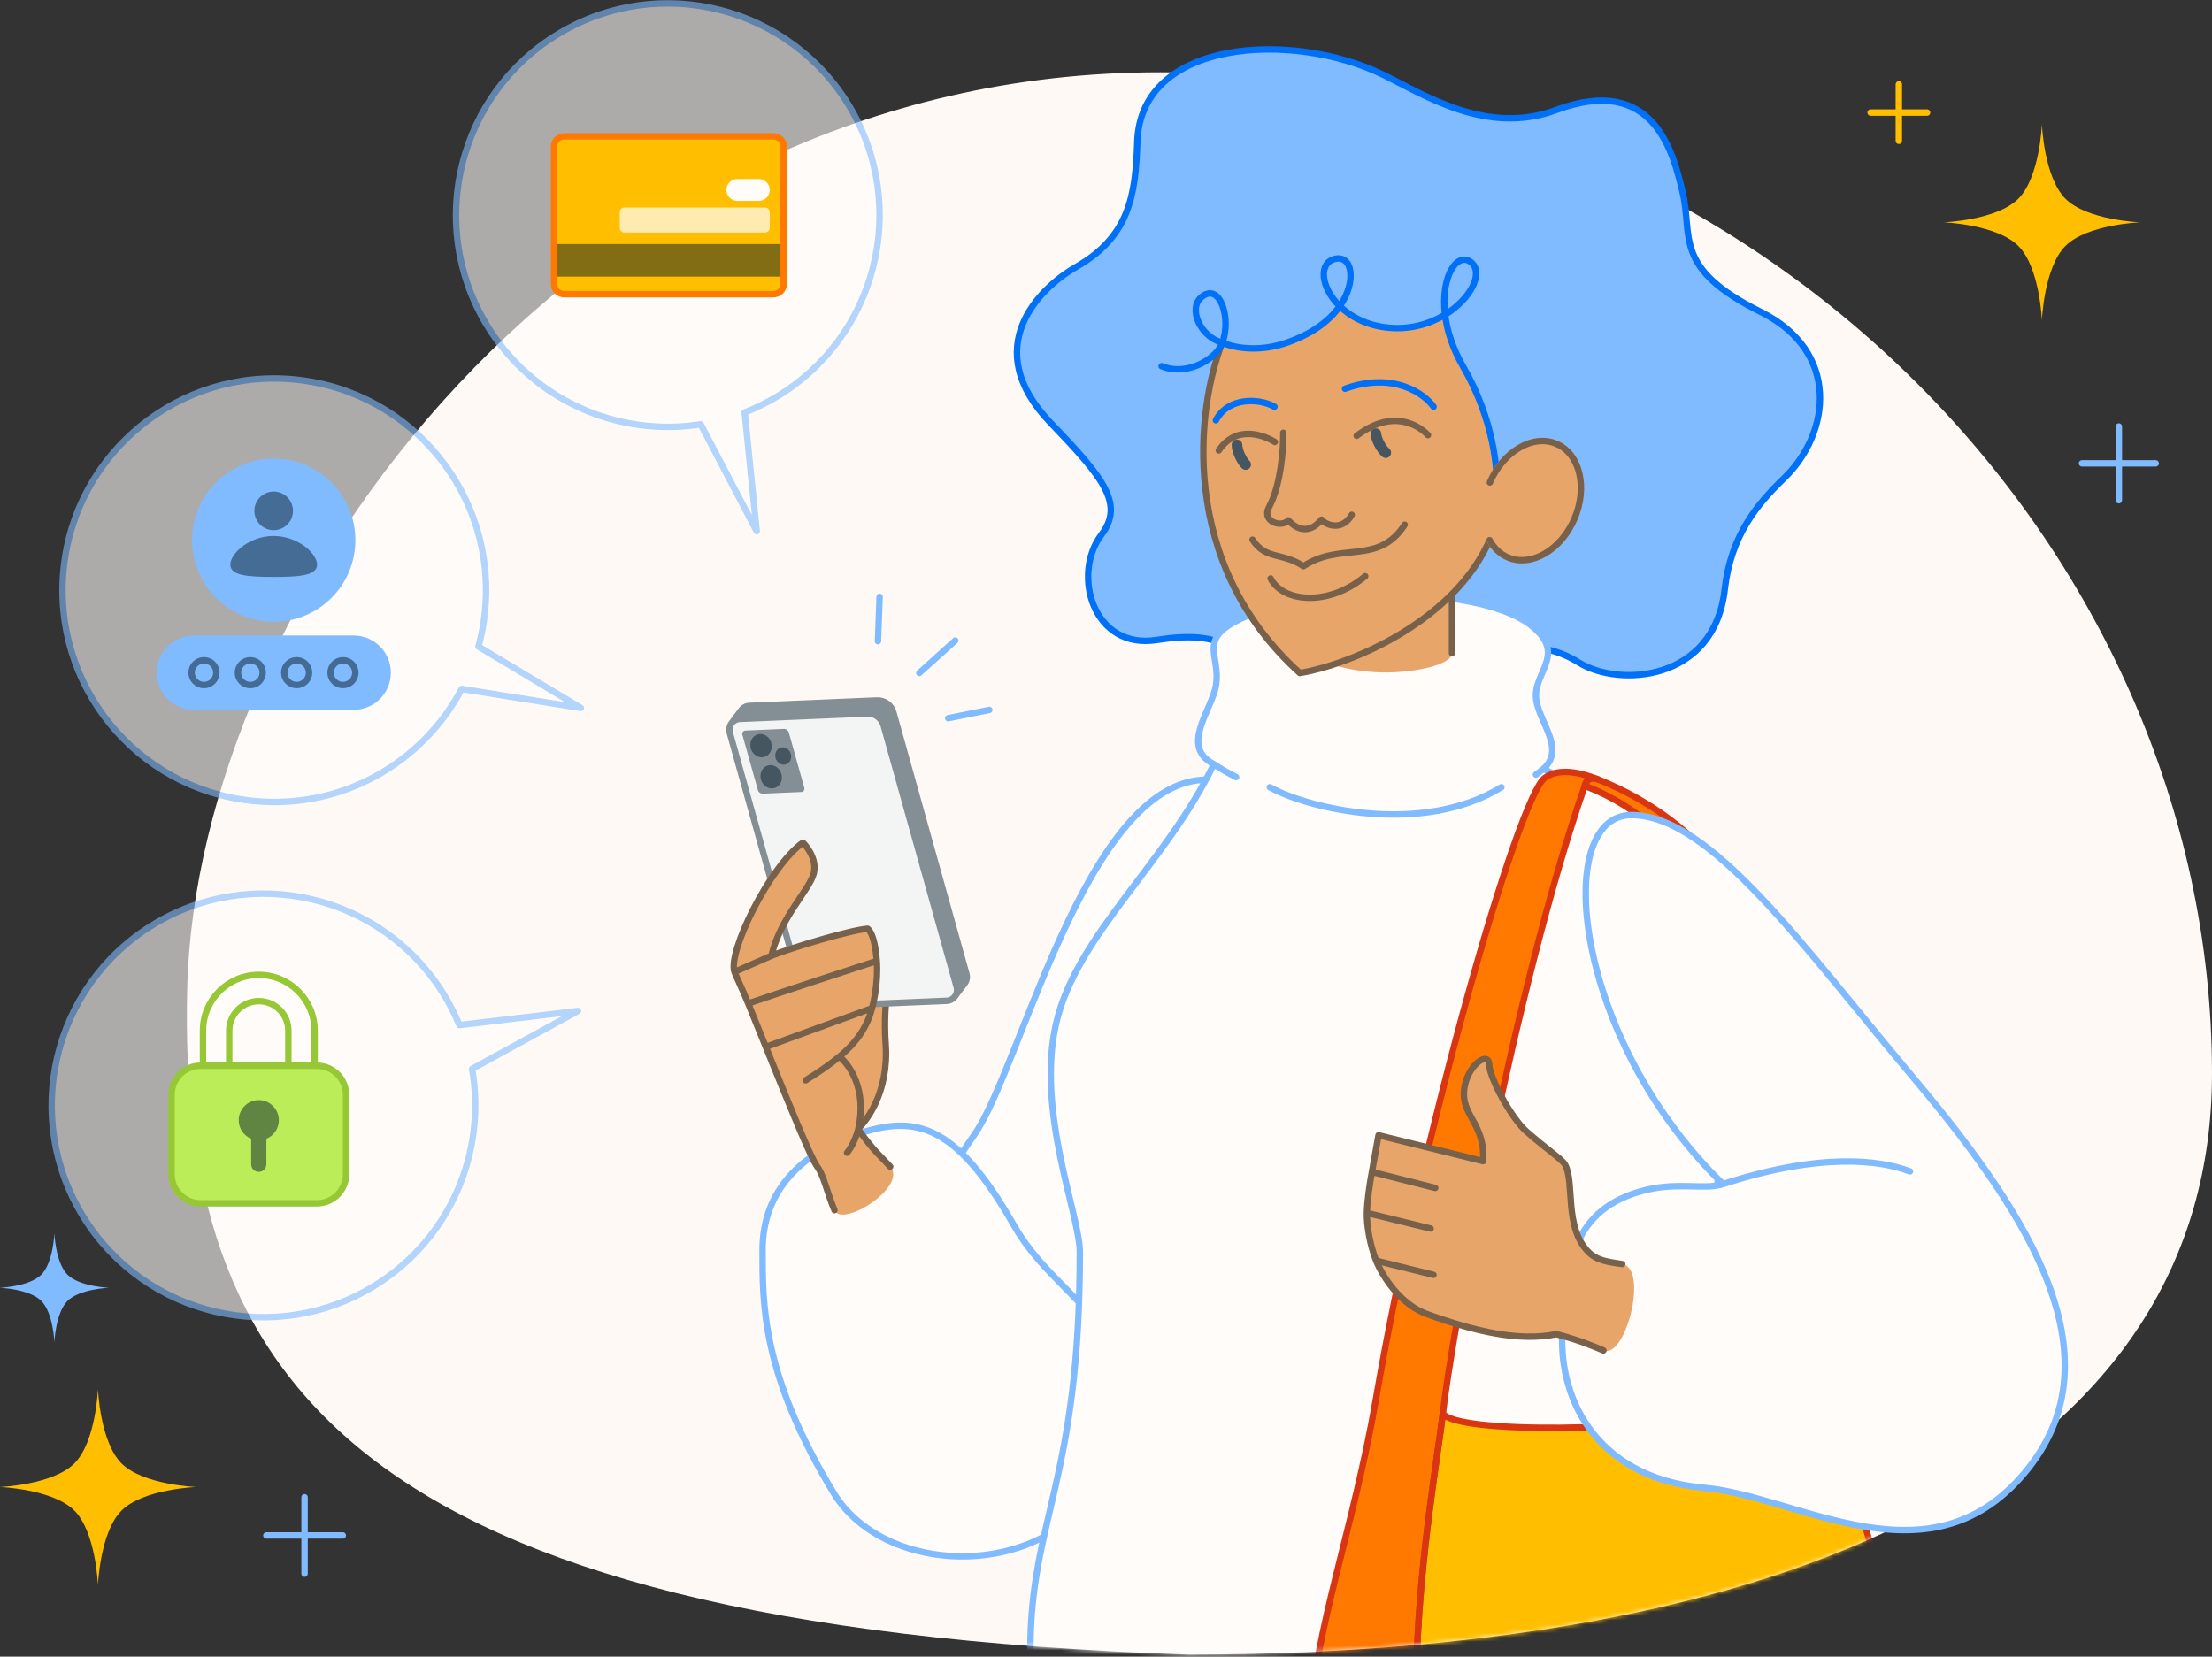 <svg width="518" height="388" viewBox="0 0 518 388" fill="none" xmlns="http://www.w3.org/2000/svg">
<rect x="0" y="0" width="518" height="388" fill="#333333" stroke="none"/>
<g clip-path="url(#clip0_10222_106564)">
<g clip-path="url(#clip1_10222_106564)">
<path d="M43.846 231.443C41.626 322.428 81.57 380.865 278.334 387.522C425.537 387.522 518 340.331 518 251.415C518 127.883 410.715 16.927 271.677 16.927C134.83 16.926 46.065 140.458 43.846 231.443Z" fill="#FFF9F5"/>
<path d="M22.938 325.303C22.938 325.303 23.407 337.696 28.46 342.749C33.513 347.802 45.907 348.271 45.907 348.271C45.907 348.271 33.513 348.74 28.46 353.793C23.407 358.846 22.938 371.239 22.938 371.239C22.938 371.239 22.47 358.846 17.416 353.793C12.363 348.74 -0.03 348.271 -0.03 348.271C-0.03 348.271 12.363 347.802 17.416 342.749C22.47 337.696 22.938 325.303 22.938 325.303Z" fill="#FFBF00"/>
<path d="M478.165 29.104C478.165 29.104 478.634 41.497 483.687 46.55C488.74 51.603 501.133 52.072 501.133 52.072C501.133 52.072 488.74 52.541 483.687 57.594C478.634 62.647 478.165 75.04 478.165 75.04C478.165 75.04 477.696 62.647 472.643 57.594C467.59 52.541 455.197 52.072 455.197 52.072C455.197 52.072 467.59 51.603 472.643 46.55C477.696 41.497 478.165 29.104 478.165 29.104Z" fill="#FFBF00"/>
<path d="M71.324 350.668V368.566M80.273 359.617L62.375 359.617" stroke="#80BAFF" stroke-width="1.5" stroke-linecap="round" stroke-linejoin="round"/>
<path d="M12.738 288.845C12.738 288.845 12.998 295.734 15.807 298.543C18.616 301.352 25.505 301.612 25.505 301.612C25.505 301.612 18.616 301.873 15.807 304.682C12.998 307.491 12.738 314.38 12.738 314.38C12.738 314.38 12.477 307.491 9.668 304.682C6.859 301.873 -0.03 301.612 -0.03 301.612C-0.03 301.612 6.859 301.352 9.668 298.543C12.477 295.734 12.738 288.845 12.738 288.845Z" fill="#80BAFF"/>
<path d="M444.664 19.75V32.975M451.277 26.362L438.052 26.362" stroke="#FFBF00" stroke-width="1.5" stroke-linecap="round" stroke-linejoin="round"/>
<path d="M496.185 99.89V117.161M504.82 108.526L487.549 108.526" stroke="#80BAFF" stroke-width="1.5" stroke-linecap="round" stroke-linejoin="round"/>
<mask id="mask0_10222_106564" style="mask-type:alpha" maskUnits="userSpaceOnUse" x="43" y="-11" width="476" height="399">
<path d="M43.846 231.442C41.626 322.427 81.57 380.864 278.334 387.521C343.112 387.521 397.29 378.383 437.652 360.571L438.807 360.109C439.861 360.829 443.041 362.389 447.325 362.862C470.591 365.116 486.553 342.751 486.553 328.298C507.002 307.783 518 282.08 518 251.414C518 173.467 492.523 99.628 426.068 56.41C397.006 -15.181 338.168 -9.98 286.861 -9.98C255.302 -9.98 211.116 23.495 185.143 34.721C98.492 72.171 45.553 161.44 43.846 231.442Z" fill="#FFFCFA"/>
</mask>
<g mask="url(#mask0_10222_106564)">
<path d="M228.098 265.858C239.626 249.581 255.939 175.446 287.189 183.168C316.062 190.304 272.99 356.226 240.358 359.698C171.001 367.077 210.944 290.076 228.098 265.858Z" fill="#FFFCFA"/>
<path d="M228.098 265.858C239.626 249.581 255.939 175.446 287.189 183.168C316.062 190.304 272.99 356.226 240.358 359.698C171.001 367.077 210.944 290.076 228.098 265.858Z" stroke="#80BAFF" stroke-width="1.5" stroke-linecap="round" stroke-linejoin="round"/>
<path d="M198.907 266.292C188.19 270.298 178.572 278.529 178.573 292.724C178.574 305.278 178.287 321.696 195.216 349.66C209.358 373.023 259.29 370.096 262.28 331.763C264.171 307.524 247.275 304.196 237.47 287.033C223.363 262.336 213.767 260.738 198.907 266.292Z" fill="#FFFCFA"/>
<path d="M198.907 266.292C188.19 270.298 178.572 278.529 178.573 292.724C178.574 305.278 178.287 321.696 195.216 349.66C209.358 373.023 259.29 370.096 262.28 331.763C264.171 307.524 247.275 304.196 237.47 287.033C223.363 262.336 213.767 260.738 198.907 266.292Z" stroke="#80BAFF" stroke-width="1.5" stroke-linecap="round" stroke-linejoin="round"/>
<path d="M207.403 244.472C208.214 255.789 202.925 263.072 199.537 265.67C189.118 274.535 183.301 245.972 185.96 242.301C188.62 238.63 194.715 241.747 196.837 234.565C198.959 227.382 199.93 218.352 204.398 217.585C206.971 217.143 209.814 218.229 211.952 219.341C208.387 223.76 206.713 234.83 207.403 244.472Z" fill="#E8A56A"/>
<path d="M207.403 244.472C208.214 255.789 202.925 263.072 199.537 265.67C189.118 274.535 183.301 245.972 185.96 242.301C188.62 238.63 194.715 241.747 196.837 234.565C198.959 227.382 199.93 218.352 204.398 217.585C206.971 217.143 209.814 218.229 211.952 219.341C208.387 223.76 206.713 234.83 207.403 244.472Z" stroke="#78614B" stroke-width="1.5" stroke-linecap="round" stroke-linejoin="round"/>
<path d="M188.005 232.885C188.482 234.593 190.073 235.748 191.845 235.672L221.697 234.399C222.512 234.364 223.205 233.956 223.642 233.36C223.717 233.257 223.784 233.149 223.844 233.036C224.132 232.487 224.223 231.83 224.039 231.172L206.926 169.887C206.449 168.179 204.858 167.024 203.086 167.1L173.235 168.373C172.381 168.41 171.661 168.855 171.23 169.498C171.199 169.544 171.169 169.591 171.141 169.639C170.812 170.206 170.697 170.903 170.892 171.6L188.005 232.885Z" fill="#838E95"/>
<path d="M209.198 166.839L226.311 228.124C226.538 228.937 226.345 229.749 225.881 230.356L223.844 233.036C224.132 232.487 224.223 231.83 224.039 231.172L206.926 169.887C206.449 168.179 204.858 167.024 203.086 167.1L173.235 168.373C172.381 168.41 171.661 168.855 171.23 169.498L173.548 166.383C173.983 165.777 174.683 165.36 175.506 165.325L205.358 164.052C207.13 163.976 208.721 165.131 209.198 166.839Z" fill="#838E95"/>
<path d="M188.005 232.885C188.482 234.593 190.073 235.748 191.845 235.672L221.697 234.399C222.512 234.364 223.205 233.956 223.642 233.36C223.717 233.257 223.784 233.149 223.844 233.036C224.132 232.487 224.223 231.83 224.039 231.172L206.926 169.887C206.449 168.179 204.858 167.024 203.086 167.1L173.235 168.373C172.381 168.41 171.661 168.855 171.23 169.498C171.199 169.544 171.169 169.591 171.141 169.639C170.812 170.206 170.697 170.903 170.892 171.6L188.005 232.885Z" fill="#F3F4F4"/>
<path d="M171.141 169.639C170.812 170.206 170.697 170.903 170.892 171.6L188.005 232.885C188.482 234.593 190.073 235.748 191.845 235.672L221.697 234.399C222.512 234.364 223.205 233.956 223.642 233.36M171.141 169.639L171.23 169.498M171.141 169.639C171.169 169.591 171.199 169.544 171.23 169.498M223.642 233.36L223.844 233.036M223.642 233.36C223.717 233.257 223.784 233.149 223.844 233.036M223.844 233.036L225.881 230.356C226.345 229.749 226.538 228.937 226.311 228.124L209.198 166.839C208.721 165.131 207.13 163.976 205.358 164.052L175.506 165.325C174.683 165.36 173.983 165.777 173.548 166.383L171.23 169.498M223.844 233.036C224.132 232.487 224.223 231.83 224.039 231.172L206.926 169.887C206.449 168.179 204.858 167.024 203.086 167.1L173.235 168.373C172.381 168.41 171.661 168.855 171.23 169.498" stroke="#838E95" stroke-width="1.5"/>
<path d="M177.476 185.034C177.62 185.55 178.1 185.899 178.635 185.876L187.645 185.491C187.891 185.481 188.101 185.358 188.232 185.178C188.255 185.147 188.275 185.114 188.293 185.08C188.38 184.914 188.408 184.716 188.352 184.517L184.717 171.556C184.573 171.04 184.093 170.692 183.559 170.714L174.548 171.099C174.291 171.11 174.073 171.244 173.943 171.438C173.934 171.452 173.925 171.466 173.916 171.481C173.817 171.652 173.782 171.862 173.841 172.073L177.476 185.034Z" fill="#838E95"/>
<path d="M175.85 175.385C176.307 176.837 177.739 177.681 179.048 177.269C180.357 176.858 181.049 175.346 180.592 173.894C180.135 172.441 178.703 171.597 177.394 172.009C176.085 172.421 175.394 173.932 175.85 175.385Z" fill="#455660"/>
<path d="M178.22 182.673C178.676 184.125 180.108 184.969 181.417 184.557C182.727 184.146 183.418 182.634 182.961 181.182C182.504 179.729 181.072 178.885 179.763 179.297C178.454 179.709 177.763 181.22 178.22 182.673Z" fill="#455660"/>
<path d="M181.644 177.619C181.984 178.699 183.049 179.326 184.022 179.02C184.995 178.714 185.509 177.59 185.169 176.51C184.83 175.431 183.765 174.803 182.792 175.109C181.819 175.415 181.305 176.539 181.644 177.619Z" fill="#455660"/>
<path d="M205.602 150.161L205.986 139.785M215.284 157.609L223.697 150.019M222.054 168.204L231.679 166.266" stroke="#80BAFF" stroke-width="1.5" stroke-linecap="round" stroke-linejoin="round"/>
<path d="M200.974 264.523C204.967 269.98 205.971 270.489 208.461 273.221C212.675 277.842 197.208 287.689 195.413 283.426C193.619 279.163 192.945 275.345 191.371 273.221C189.797 271.096 184.172 257.17 179.341 245.203L179.305 245.115C177.817 241.429 176.406 237.933 175.212 235.028C173.687 231.316 172.364 228.641 172.001 227.636C170.354 223.067 180.203 202.925 188.025 197.34C188.025 197.34 191.469 200.658 190.581 204.479C189.692 208.3 182.732 214.883 180.647 223.848C185.709 221.838 199.273 217.811 203.171 217.52C203.171 217.52 204.812 218.317 205.325 225.068C205.69 229.856 204.648 235.883 203.18 239.118C201.811 242.135 199.955 244.653 196.568 247.476C198.932 249.311 203.121 255.29 200.974 264.523Z" fill="#E8A56A"/>
<path d="M208.461 273.221C205.971 270.489 204.967 269.98 200.974 264.523M200.974 264.523C203.121 255.29 198.932 249.311 196.568 247.476M200.974 264.523C200.681 265.665 199.749 268.355 198.363 269.98M195.413 283.426C193.619 279.163 192.945 275.345 191.371 273.221C189.797 271.096 184.172 257.17 179.341 245.203M172.001 227.636C170.354 223.067 180.203 202.925 188.025 197.34C188.025 197.34 191.469 200.658 190.581 204.479C189.692 208.3 182.732 214.883 180.647 223.848M172.001 227.636C172.364 228.641 173.687 231.316 175.212 235.028M172.001 227.636L180.647 223.848M180.647 223.848C185.709 221.838 199.273 217.811 203.171 217.52C203.171 217.52 204.812 218.317 205.325 225.068M188.663 253.02C191.989 250.95 194.55 249.159 196.568 247.476M196.568 247.476C199.955 244.653 201.811 242.135 203.18 239.118C204.648 235.883 205.69 229.856 205.325 225.068M203.845 236.26L179.341 245.203M179.341 245.203C177.84 241.485 176.415 237.956 175.212 235.028M205.325 225.068C198.51 227.277 182.945 232.362 175.212 235.028" stroke="#78614B" stroke-width="1.5" stroke-linecap="round" stroke-linejoin="round"/>
<path d="M343.042 161.643C336.436 170.735 323.653 174.731 319.233 175.174C302.41 175.786 299.545 165.734 294.756 158.781C289.968 151.828 285.766 147.528 270.876 149.884C255.987 152.241 250.899 134.543 257.928 125.233C263.31 118.105 258.563 112.043 246.085 99.099C229.097 81.476 243.362 67.452 251.99 62.533C264.433 55.44 265.927 45.818 266.324 33.248C267.088 9.048 302.745 7.226 323.755 17.428C333.643 22.229 348.162 31.807 364.379 25.769C387.401 17.197 391.837 35.829 394.014 44.974L394.038 45.075C396.474 55.307 391.625 62.767 412.336 73.054C430.879 82.265 428.846 101.3 417.804 111.992C411.526 118.07 405.334 125.369 403.897 138.016C401.427 159.758 379.061 160.899 369.884 155.252C360.708 149.605 351.301 150.278 343.042 161.643Z" fill="#80BAFF"/>
<path d="M343.042 161.643C336.436 170.735 323.653 174.731 319.233 175.174C302.41 175.786 299.545 165.734 294.756 158.781C289.968 151.828 285.766 147.528 270.876 149.884C255.987 152.241 250.899 134.543 257.928 125.233C263.31 118.105 258.563 112.043 246.085 99.099C229.097 81.476 243.362 67.452 251.99 62.533C264.433 55.44 265.927 45.818 266.324 33.248C267.088 9.048 302.745 7.226 323.755 17.428C333.643 22.229 348.162 31.807 364.379 25.769C387.401 17.197 391.837 35.829 394.014 44.974L394.038 45.075C396.474 55.307 391.625 62.767 412.336 73.054C430.879 82.265 428.846 101.3 417.804 111.992C411.526 118.07 405.334 125.369 403.897 138.016C401.427 159.758 379.061 160.899 369.884 155.252C360.708 149.605 351.301 150.278 343.042 161.643Z" stroke="#0070F6" stroke-width="1.5"/>
<path d="M359.681 162.866C359.681 157.058 366.76 152.917 358.497 146.447C345.461 136.239 301.482 137.231 287.509 146.626C281.494 150.669 285.812 154.374 284.744 160.578C283.738 166.424 276.22 174.842 284.26 178.978C272.883 202.453 252.181 218.95 247.352 239.557C242.522 260.163 252.875 284.735 252.875 293.212C252.875 346.925 241.28 355.825 241.28 386.728C241.28 403.223 247.823 408.656 249.457 413.675C251.092 418.693 247.498 438.171 246.546 442.786C245.401 448.335 291.9 457.772 336.516 454.519C374.856 451.724 401.617 442.209 401.617 438.935V413.675C401.617 409.977 412.272 398.17 408.187 386.812C404.101 375.454 400.692 332.394 399.511 304.919C398.331 277.444 419.326 221.287 396.433 198.102C385.738 187.272 370.668 185.043 361.441 180.068C366.954 175.108 359.681 168.513 359.681 162.866Z" fill="#FFFCFA"/>
<path d="M359.682 181.412C360.18 181.073 360.825 180.624 361.442 180.068M289.471 181.993C286.932 180.684 285.839 180.019 284.261 178.978M284.261 178.978C272.884 202.453 252.182 218.95 247.353 239.557C242.523 260.163 252.876 284.735 252.876 293.212C252.876 346.925 241.281 355.825 241.281 386.728C241.281 403.223 247.824 408.656 249.458 413.675C251.092 418.693 247.499 438.171 246.547 442.786C245.402 448.335 291.901 457.772 336.517 454.519C374.857 451.723 401.618 442.209 401.618 438.935C401.618 437.264 401.618 420.019 401.618 413.675C401.618 409.977 412.273 398.17 408.188 386.812C404.102 375.454 400.693 332.394 399.512 304.919C398.332 277.444 419.327 221.287 396.434 198.102C385.739 187.272 370.669 185.043 361.442 180.068M284.261 178.978C276.221 174.842 283.739 166.424 284.745 160.578C285.813 154.374 281.495 150.669 287.51 146.626C301.483 137.231 345.462 136.239 358.498 146.447C366.761 152.917 359.682 157.058 359.682 162.866C359.682 168.513 366.955 175.108 361.442 180.068M385.103 415.96C360.093 428.844 317.579 431.584 286.703 426.827M351.58 184.378C332.987 195.809 306.35 189.368 297.366 184.378" stroke="#80BAFF" stroke-width="1.5" stroke-linecap="round" stroke-linejoin="round"/>
<path d="M361.731 182.18C355.503 186.908 332.946 265.28 322.207 327.623C311.863 387.667 283.657 431.035 348.059 434.93C320.004 433.139 336.101 346.837 337.87 331.039C339.963 312.354 354.719 231.015 371.12 184.004C371.277 183.169 372.107 181.72 374.174 182.53C366.862 179.609 363.288 180.998 361.731 182.18Z" fill="#FF7800"/>
<path d="M348.064 434.931L348.136 434.935L348.14 434.935C400.171 438.045 440.884 423.305 443.893 403.259C447.431 379.693 428.255 334.643 425.616 321.22C426.381 325.097 419.465 328.127 409.215 330.3C384.66 335.506 340.967 335.797 337.87 331.039C336.101 346.837 320.004 433.139 348.059 434.93L348.064 434.931Z" fill="#FF7800"/>
<path d="M425.622 321.22C419.489 297.549 415.666 241.873 414.454 231.563C410.902 201.118 386.085 187.198 374.179 182.53C372.112 181.72 371.283 183.169 371.126 184.004C399.057 195.131 402.792 218.649 402.792 239.109C402.792 286.037 410.453 322.268 409.221 330.3C419.471 328.127 426.387 325.097 425.622 321.22Z" fill="#FF7800"/>
<path d="M348.068 434.932L348.141 434.936L348.145 434.936C400.176 438.046 440.889 423.306 443.898 403.26C447.436 379.693 428.26 334.644 425.621 321.221C426.386 325.097 419.47 328.127 409.22 330.301C384.665 335.507 340.972 335.798 337.875 331.039C336.105 346.838 320.008 433.14 348.064 434.932L348.068 434.932Z" fill="#FFBF00"/>
<path d="M348.139 434.936C348.114 434.935 348.088 434.933 348.062 434.932M348.139 434.936L348.067 434.932M348.139 434.936L348.143 434.936M348.062 434.932C320.006 433.14 336.104 346.838 337.873 331.039C340.97 335.798 384.663 335.507 409.218 330.301C419.469 328.127 426.384 325.097 425.619 321.221C428.258 334.644 447.434 379.693 443.896 403.26C440.887 423.306 400.174 438.046 348.143 434.936M348.062 434.932L348.067 434.932M348.143 434.936L348.067 434.932" stroke="#D93511" stroke-width="1.5" stroke-linecap="round" stroke-linejoin="round"/>
<path d="M348.147 434.935C348.121 434.934 348.096 434.932 348.07 434.93L348.074 434.931M348.147 434.935L348.074 434.931M348.147 434.935L348.151 434.935L348.074 434.931M414.459 231.562C415.671 241.873 419.494 297.549 425.627 321.22C426.392 325.097 419.476 328.127 409.226 330.3C410.458 322.268 402.797 286.037 402.797 239.109C402.797 218.649 399.062 195.131 371.131 184.004C371.288 183.169 372.117 181.72 374.184 182.53C386.09 187.198 410.907 201.117 414.459 231.562Z" stroke="#D93511" stroke-width="1.5" stroke-linecap="round" stroke-linejoin="round"/>
<path d="M348.151 434.935C348.126 434.934 348.1 434.932 348.075 434.93M348.151 434.935L348.079 434.931M348.151 434.935L348.155 434.935L348.079 434.931M348.075 434.93C320.019 433.139 336.116 346.837 337.886 331.039C339.979 312.354 354.734 231.015 371.135 184.004C371.292 183.169 372.122 181.72 374.189 182.53C366.877 179.609 363.303 180.998 361.746 182.18C355.519 186.908 332.961 265.28 322.222 327.623C311.879 387.667 283.672 431.035 348.075 434.93ZM348.075 434.93L348.079 434.931" stroke="#D93511" stroke-width="1.5" stroke-linecap="round" stroke-linejoin="round"/>
<path d="M447.268 251.451C422.575 222.138 400.649 190.866 382.016 190.897C363.383 190.927 368.286 243.08 403.5 277.318C398.908 278.812 392.679 276.568 384.074 279.055C366.912 284.016 367.151 298.4 365.981 310.663C364.495 326.236 372.899 346.1 399.151 348.473C421.425 350.486 452.596 372.383 475.118 343.723C497.028 315.841 471.962 280.764 447.268 251.451Z" fill="#FFFCFA"/>
<path d="M447.27 274.348C440.285 271.667 426.347 269.885 403.502 277.318M403.502 277.318C368.288 243.08 363.384 190.927 382.017 190.897C400.65 190.866 422.577 222.138 447.27 251.451C471.964 280.764 497.03 315.841 475.119 343.723C452.598 372.383 421.427 350.486 399.153 348.473C372.9 346.1 364.497 326.236 365.983 310.663C367.153 298.4 366.914 284.016 384.076 279.055C392.68 276.568 398.909 278.812 403.502 277.318Z" stroke="#80BAFF" stroke-width="1.5" stroke-linecap="round" stroke-linejoin="round"/>
<path d="M343.125 253.818C341.319 261.088 347.91 262.603 347.312 271.949L322.818 265.886L321.274 274.467C320.762 277.239 320.165 281.168 320.094 284.075C320.026 286.862 320.782 291.579 322.262 295.253C323.583 298.578 327.904 305.77 334.622 307.935C345.288 311.749 355.681 314.281 364.457 312.471C369.862 313.88 372.901 315.214 375.488 316.275C380.704 318.414 386.122 297.027 379.893 296.05C376.779 295.562 374.087 295.327 372.017 293.268C366.192 287.473 368.817 276.908 366.493 272.763C365.767 271.467 361.9 268.934 357.428 264.966C353.85 261.791 348.848 252.489 348.742 249.365C348.637 246.24 344.329 248.969 343.125 253.818Z" fill="#E8A56A"/>
<path d="M322.261 295.254C320.781 291.58 320.026 286.862 320.094 284.076M322.261 295.254C323.582 298.579 327.903 305.771 334.621 307.935C345.287 311.75 355.68 314.282 364.457 312.472C369.861 313.881 372.9 315.215 375.487 316.276M322.261 295.254L335.7 298.581M321.273 274.468L336.105 278.227M321.273 274.468C320.761 277.239 320.164 281.169 320.094 284.076M321.273 274.468L322.817 265.887L347.311 271.949C347.909 262.604 341.318 261.089 343.124 253.819C344.328 248.97 348.636 246.241 348.741 249.366C348.847 252.49 353.849 261.792 357.427 264.967C361.899 268.935 365.767 271.468 366.493 272.763C368.816 276.909 366.191 287.473 372.016 293.269C374.086 295.328 376.779 295.563 379.892 296.051M320.094 284.076L335.022 287.737" stroke="#78614B" stroke-width="1.5" stroke-linecap="round" stroke-linejoin="round"/>
<path d="M340.024 152.961C340.024 147.635 340.024 136.97 340.024 127.188C340.024 110.722 307.865 104.71 307.865 127.188C307.865 132.079 306.802 146.919 306.802 151.887C306.802 154.635 314.355 156.956 322.065 157.431C329.776 157.905 340.024 155.909 340.024 152.961Z" fill="#E8A56A"/>
<path d="M340.024 152.961C340.024 147.635 340.024 136.97 340.024 127.188C340.024 110.722 307.865 104.71 307.865 127.188C307.865 132.079 306.802 146.919 306.802 151.887" stroke="#78614B" stroke-width="1.5" stroke-linecap="round" stroke-linejoin="round"/>
<path d="M304.386 157.617C275.663 131.7 280.316 95.243 286.233 80.255C291.636 64.722 314.183 50.539 335.481 62.309C364.137 78.146 355.824 109.993 349.124 125.855C340.794 145.576 316.259 155.661 304.386 157.617Z" fill="#E8A56A"/>
<path d="M304.386 157.617C275.663 131.7 280.316 95.243 286.233 80.255C291.636 64.722 314.183 50.539 335.481 62.309C364.137 78.146 355.824 109.993 349.124 125.855C340.794 145.576 316.259 155.661 304.386 157.617Z" stroke="#78614B" stroke-width="1.5" stroke-linecap="round" stroke-linejoin="round"/>
<path d="M293.308 126.394C296.415 131.201 300.245 129.28 305.237 132.616C313.995 126.814 322.746 132.503 328.957 122.889M297.547 135.472C300.416 141.061 311.068 142.15 319.709 134.95" stroke="#78614B" stroke-width="1.5" stroke-linecap="round" stroke-linejoin="round"/>
<path d="M322.202 101.575C322.299 102.962 323.478 105.128 324.51 106.022" stroke="#455660" stroke-width="2.5" stroke-linecap="round" stroke-linejoin="round"/>
<path d="M289.674 104.211C289.685 105.602 290.729 107.837 291.703 108.793" stroke="#455660" stroke-width="2.5" stroke-linecap="round" stroke-linejoin="round"/>
<path d="M300.518 101.359C300.575 104.997 299.98 113.591 297.142 118.859C295.416 122.063 300.021 123.754 301.719 121.871C302.182 122.426 305.68 126.293 309.457 121.712C310.702 123.168 314.428 124.36 316.547 120.573" stroke="#78614B" stroke-width="1.5" stroke-linecap="round" stroke-linejoin="round"/>
<path d="M334.407 101.912C332.247 99.615 326.14 95.63 317.704 102.073M298.542 103.511C295.981 101.929 289.499 99.399 285.41 105.503" stroke="#78614B" stroke-width="1.5" stroke-linecap="round" stroke-linejoin="round"/>
<path d="M335.713 95.26C333.517 92.162 326.296 86.984 314.975 91.047M298.449 95.26C294.739 93.165 287.534 93.048 284.74 98.441" stroke="#0070F6" stroke-width="1.5" stroke-linecap="round" stroke-linejoin="round"/>
<path d="M342.636 85.879C349.985 98.611 350.64 110.26 350.526 114.236C357.357 113.408 362.716 110.795 369.562 96.805C376.925 81.758 371.589 56.882 354.361 45.9C324.075 26.594 290.885 37.612 276.609 47.267C261.714 57.341 254.011 78.64 272.019 85.769C278.788 88.448 285.54 83.143 286.23 80.257C289.224 81.54 294.986 82.553 301.628 80.162C307.593 78.015 311.44 74.988 313.733 71.707C316.303 74.218 320.166 76.286 325.229 76.757C330.341 77.233 334.893 75.843 338.396 73.698C338.841 77.351 340.123 81.527 342.636 85.879Z" fill="#80BAFF"/>
<path d="M286.232 80.257C289.226 81.54 294.988 82.553 301.63 80.162C307.595 78.015 311.442 74.988 313.735 71.707M286.232 80.257C281.117 78.936 278.209 72.371 281.254 69.668C285.644 65.771 288.437 74.671 286.232 80.257ZM286.232 80.257C285.542 83.143 278.79 88.448 272.021 85.769M350.528 114.236C350.642 110.26 349.987 98.611 342.638 85.879C340.125 81.527 338.843 77.351 338.398 73.698M338.398 73.698C344.458 69.987 347.378 64.019 344.631 61.553C341.423 58.672 337.282 64.542 338.398 73.698ZM338.398 73.698C334.895 75.843 330.343 77.233 325.231 76.757C320.168 76.286 316.305 74.218 313.735 71.707M313.735 71.707C317.789 65.906 316.661 59.723 312.676 60.619C308.699 61.513 309.221 67.294 313.735 71.707Z" stroke="#0070F6" stroke-width="1.5" stroke-linecap="round" stroke-linejoin="round"/>
<ellipse cx="358.799" cy="117.252" rx="10.775" ry="14.464" transform="rotate(23.18 358.799 117.252)" fill="#E8A56A" stroke="#E8A56A" stroke-width="1.5"/>
<path d="M348.893 113.01C352.038 105.667 359.021 101.613 364.492 103.955C369.962 106.297 371.848 114.149 368.704 121.493C365.559 128.836 358.576 132.89 353.105 130.548C351.254 129.756 349.814 128.332 348.84 126.511" stroke="#78614B" stroke-width="1.5" stroke-linecap="round"/>
</g>
<g opacity="0.6">
<path d="M19.556 285.049C33.996 308.321 64.568 315.482 87.841 301.042C105.562 290.046 113.941 269.696 110.554 250.338L135.344 236.79L107.587 240.089C106.557 237.586 105.308 235.134 103.834 232.758C89.394 209.485 58.822 202.325 35.549 216.765C12.277 231.205 5.117 261.776 19.556 285.049Z" fill="#FFFCFA"/>
<path d="M19.556 285.049C33.996 308.321 64.568 315.482 87.841 301.042C105.562 290.046 113.941 269.696 110.554 250.338L135.344 236.79L107.587 240.089C106.557 237.586 105.308 235.134 103.834 232.758C89.394 209.485 58.822 202.325 35.549 216.765C12.277 231.205 5.117 261.776 19.556 285.049Z" stroke="#80BAFF" stroke-width="1.5" stroke-linejoin="round"/>
</g>
<path fill-rule="evenodd" clip-rule="evenodd" d="M47.534 241.398C47.534 234.18 53.386 228.328 60.604 228.328C67.822 228.328 73.674 234.18 73.674 241.398V248.547C73.674 255.765 67.822 261.617 60.604 261.617C53.386 261.617 47.534 255.765 47.534 248.547V241.398ZM60.604 234.473C56.779 234.473 53.679 237.574 53.679 241.398V248.547C53.679 252.371 56.779 255.471 60.604 255.471C64.428 255.471 67.528 252.371 67.528 248.547V241.398C67.528 237.574 64.428 234.473 60.604 234.473Z" fill="#FFFCFA"/>
<path fill-rule="evenodd" clip-rule="evenodd" d="M47.532 241.398C47.532 234.18 53.383 228.328 60.602 228.328C67.82 228.328 73.672 234.18 73.672 241.398V248.547C73.672 255.765 67.82 261.617 60.602 261.617C53.383 261.617 47.532 255.765 47.532 248.547V241.398ZM60.602 234.473C56.778 234.473 53.677 237.574 53.677 241.398V248.547C53.677 252.371 56.778 255.471 60.602 255.471C64.426 255.471 67.526 252.371 67.526 248.547V241.398C67.526 237.574 64.426 234.473 60.602 234.473Z" stroke="#96C734" stroke-width="1.5"/>
<path d="M40.17 256.423C40.17 252.656 43.224 249.603 46.992 249.603H74.218C77.985 249.603 81.039 252.656 81.039 256.423V275.006C81.039 278.773 77.985 281.827 74.218 281.827H46.992C43.224 281.827 40.17 278.773 40.17 275.006V256.423Z" fill="#BBED58"/>
<path opacity="0.5" d="M62.378 266.708C64.093 266.007 65.301 264.322 65.301 262.355C65.301 259.759 63.196 257.654 60.6 257.654C58.004 257.654 55.9 259.759 55.9 262.355C55.9 264.323 57.109 266.009 58.825 266.709V272.677C58.825 273.658 59.62 274.454 60.601 274.454C61.582 274.454 62.378 273.658 62.378 272.677V266.708Z" fill="#071D2B"/>
<path d="M40.17 256.423C40.17 252.656 43.224 249.603 46.992 249.603H74.218C77.985 249.603 81.039 252.656 81.039 256.423V275.006C81.039 278.773 77.985 281.827 74.218 281.827H46.992C43.224 281.827 40.17 278.773 40.17 275.006V256.423Z" stroke="#96C734" stroke-width="1.5"/>
<g opacity="0.6">
<path d="M14.899 133.145C12.085 160.388 31.89 184.754 59.133 187.568C79.878 189.71 98.955 178.738 108.118 161.352L136.017 165.8L112.04 151.429C112.757 148.819 113.269 146.115 113.556 143.334C116.37 116.091 96.566 91.725 69.322 88.911C42.079 86.097 17.713 105.901 14.899 133.145Z" fill="#FFFCFA"/>
<path d="M14.899 133.145C12.085 160.388 31.89 184.754 59.133 187.568C79.878 189.71 98.955 178.738 108.118 161.352L136.017 165.8L112.04 151.429C112.757 148.819 113.269 146.115 113.556 143.334C116.37 116.091 96.566 91.725 69.322 88.911C42.079 86.097 17.713 105.901 14.899 133.145Z" stroke="#80BAFF" stroke-width="1.5" stroke-linejoin="round"/>
</g>
<path d="M36.693 157.544C36.693 152.74 40.588 148.845 45.392 148.845H82.822C87.627 148.845 91.522 152.74 91.522 157.544C91.522 162.349 87.627 166.243 82.822 166.243H45.392C40.588 166.243 36.693 162.349 36.693 157.544Z" fill="#80BAFF"/>
<path opacity="0.5" d="M50.669 157.544C50.669 159.147 49.369 160.447 47.766 160.447C46.163 160.447 44.863 159.147 44.863 157.544C44.863 155.94 46.163 154.641 47.766 154.641C49.369 154.641 50.669 155.94 50.669 157.544Z" stroke="#071D2B" stroke-width="1.5"/>
<path opacity="0.5" d="M61.518 157.544C61.518 159.147 60.218 160.447 58.615 160.447C57.011 160.447 55.712 159.147 55.712 157.544C55.712 155.94 57.011 154.641 58.615 154.641C60.218 154.641 61.518 155.94 61.518 157.544Z" stroke="#071D2B" stroke-width="1.5"/>
<path opacity="0.5" d="M72.375 157.544C72.375 159.147 71.076 160.447 69.472 160.447C67.869 160.447 66.569 159.147 66.569 157.544C66.569 155.94 67.869 154.641 69.472 154.641C71.076 154.641 72.375 155.94 72.375 157.544Z" stroke="#071D2B" stroke-width="1.5"/>
<path opacity="0.5" d="M83.219 157.544C83.219 159.147 81.919 160.447 80.316 160.447C78.713 160.447 77.413 159.147 77.413 157.544C77.413 155.94 78.713 154.641 80.316 154.641C81.919 154.641 83.219 155.94 83.219 157.544Z" stroke="#071D2B" stroke-width="1.5"/>
<path d="M83.22 126.512C83.22 137.069 74.662 145.628 64.104 145.628C53.547 145.628 44.988 137.069 44.988 126.512C44.988 115.954 53.547 107.396 64.104 107.396C74.662 107.396 83.22 115.954 83.22 126.512Z" fill="#80BAFF"/>
<g opacity="0.5">
<path d="M74.254 132.246C74.254 134.894 69.67 135.119 64.059 135.119C58.449 135.119 53.937 134.894 53.937 132.246C53.937 129.599 58.449 125.53 64.059 125.53C69.67 125.53 74.254 129.599 74.254 132.246Z" fill="#071D2B"/>
<path d="M68.608 119.651C68.608 122.148 66.585 124.171 64.089 124.171C61.593 124.171 59.569 122.148 59.569 119.651C59.569 117.155 61.593 115.132 64.089 115.132C66.585 115.132 68.608 117.155 68.608 119.651Z" fill="#071D2B"/>
</g>
<g opacity="0.6">
<path d="M130.975 7.798C107.453 21.829 99.76 52.271 113.791 75.793C124.475 93.704 144.676 102.437 164.09 99.389L177.203 124.412L174.389 96.601C176.91 95.615 179.383 94.409 181.785 92.977C205.306 78.946 213 48.504 198.969 24.983C184.938 1.461 154.496 -6.232 130.975 7.798Z" fill="#FFFCFA"/>
<path d="M130.977 7.797C107.456 21.828 99.762 52.27 113.793 75.791C124.477 93.703 144.678 102.436 164.092 99.388L177.205 124.411L174.391 96.6C176.912 95.614 179.386 94.408 181.787 92.976C205.308 78.945 213.002 48.503 198.971 24.982C184.94 1.46 154.498 -6.233 130.977 7.797Z" stroke="#80BAFF" stroke-width="1.5" stroke-linejoin="round"/>
</g>
<path d="M181.052 68.909C182.409 68.909 183.509 67.876 183.509 66.602V34.234C183.509 32.96 182.409 31.927 181.052 31.927L132.204 31.927C130.847 31.927 129.747 32.96 129.747 34.234L129.747 66.602C129.747 67.876 130.847 68.909 132.204 68.909H181.052Z" fill="#FFBF00"/>
<path opacity="0.5" d="M129.672 57.156H183.511V64.783H129.672V57.156Z" fill="#071D2B"/>
<path opacity="0.7" d="M145.125 49.728C145.125 49.1 145.634 48.591 146.262 48.591H179.124C179.752 48.591 180.26 49.1 180.26 49.728V53.333C180.26 53.961 179.752 54.47 179.124 54.47H146.262C145.634 54.47 145.125 53.961 145.125 53.333V49.728Z" fill="#FFFCFA"/>
<path d="M170.104 44.481C170.104 43.066 171.251 41.919 172.666 41.919H177.697C179.112 41.919 180.259 43.066 180.259 44.481C180.259 45.896 179.112 47.043 177.697 47.043H172.666C171.251 47.043 170.104 45.896 170.104 44.481Z" fill="#FFFCFA"/>
<path d="M181.052 68.909C182.409 68.909 183.509 67.876 183.509 66.602V34.234C183.509 32.96 182.409 31.927 181.052 31.927L132.204 31.927C130.847 31.927 129.747 32.96 129.747 34.234L129.747 66.602C129.747 67.876 130.847 68.909 132.204 68.909L181.052 68.909Z" stroke="#FF7800" stroke-width="1.5"/>
</g>
</g>
<defs>
<clipPath id="clip0_10222_106564">
<rect width="518" height="388" fill="white"/>
</clipPath>
<clipPath id="clip1_10222_106564">
<rect width="518" height="388" fill="white"/>
</clipPath>
</defs>
</svg>
